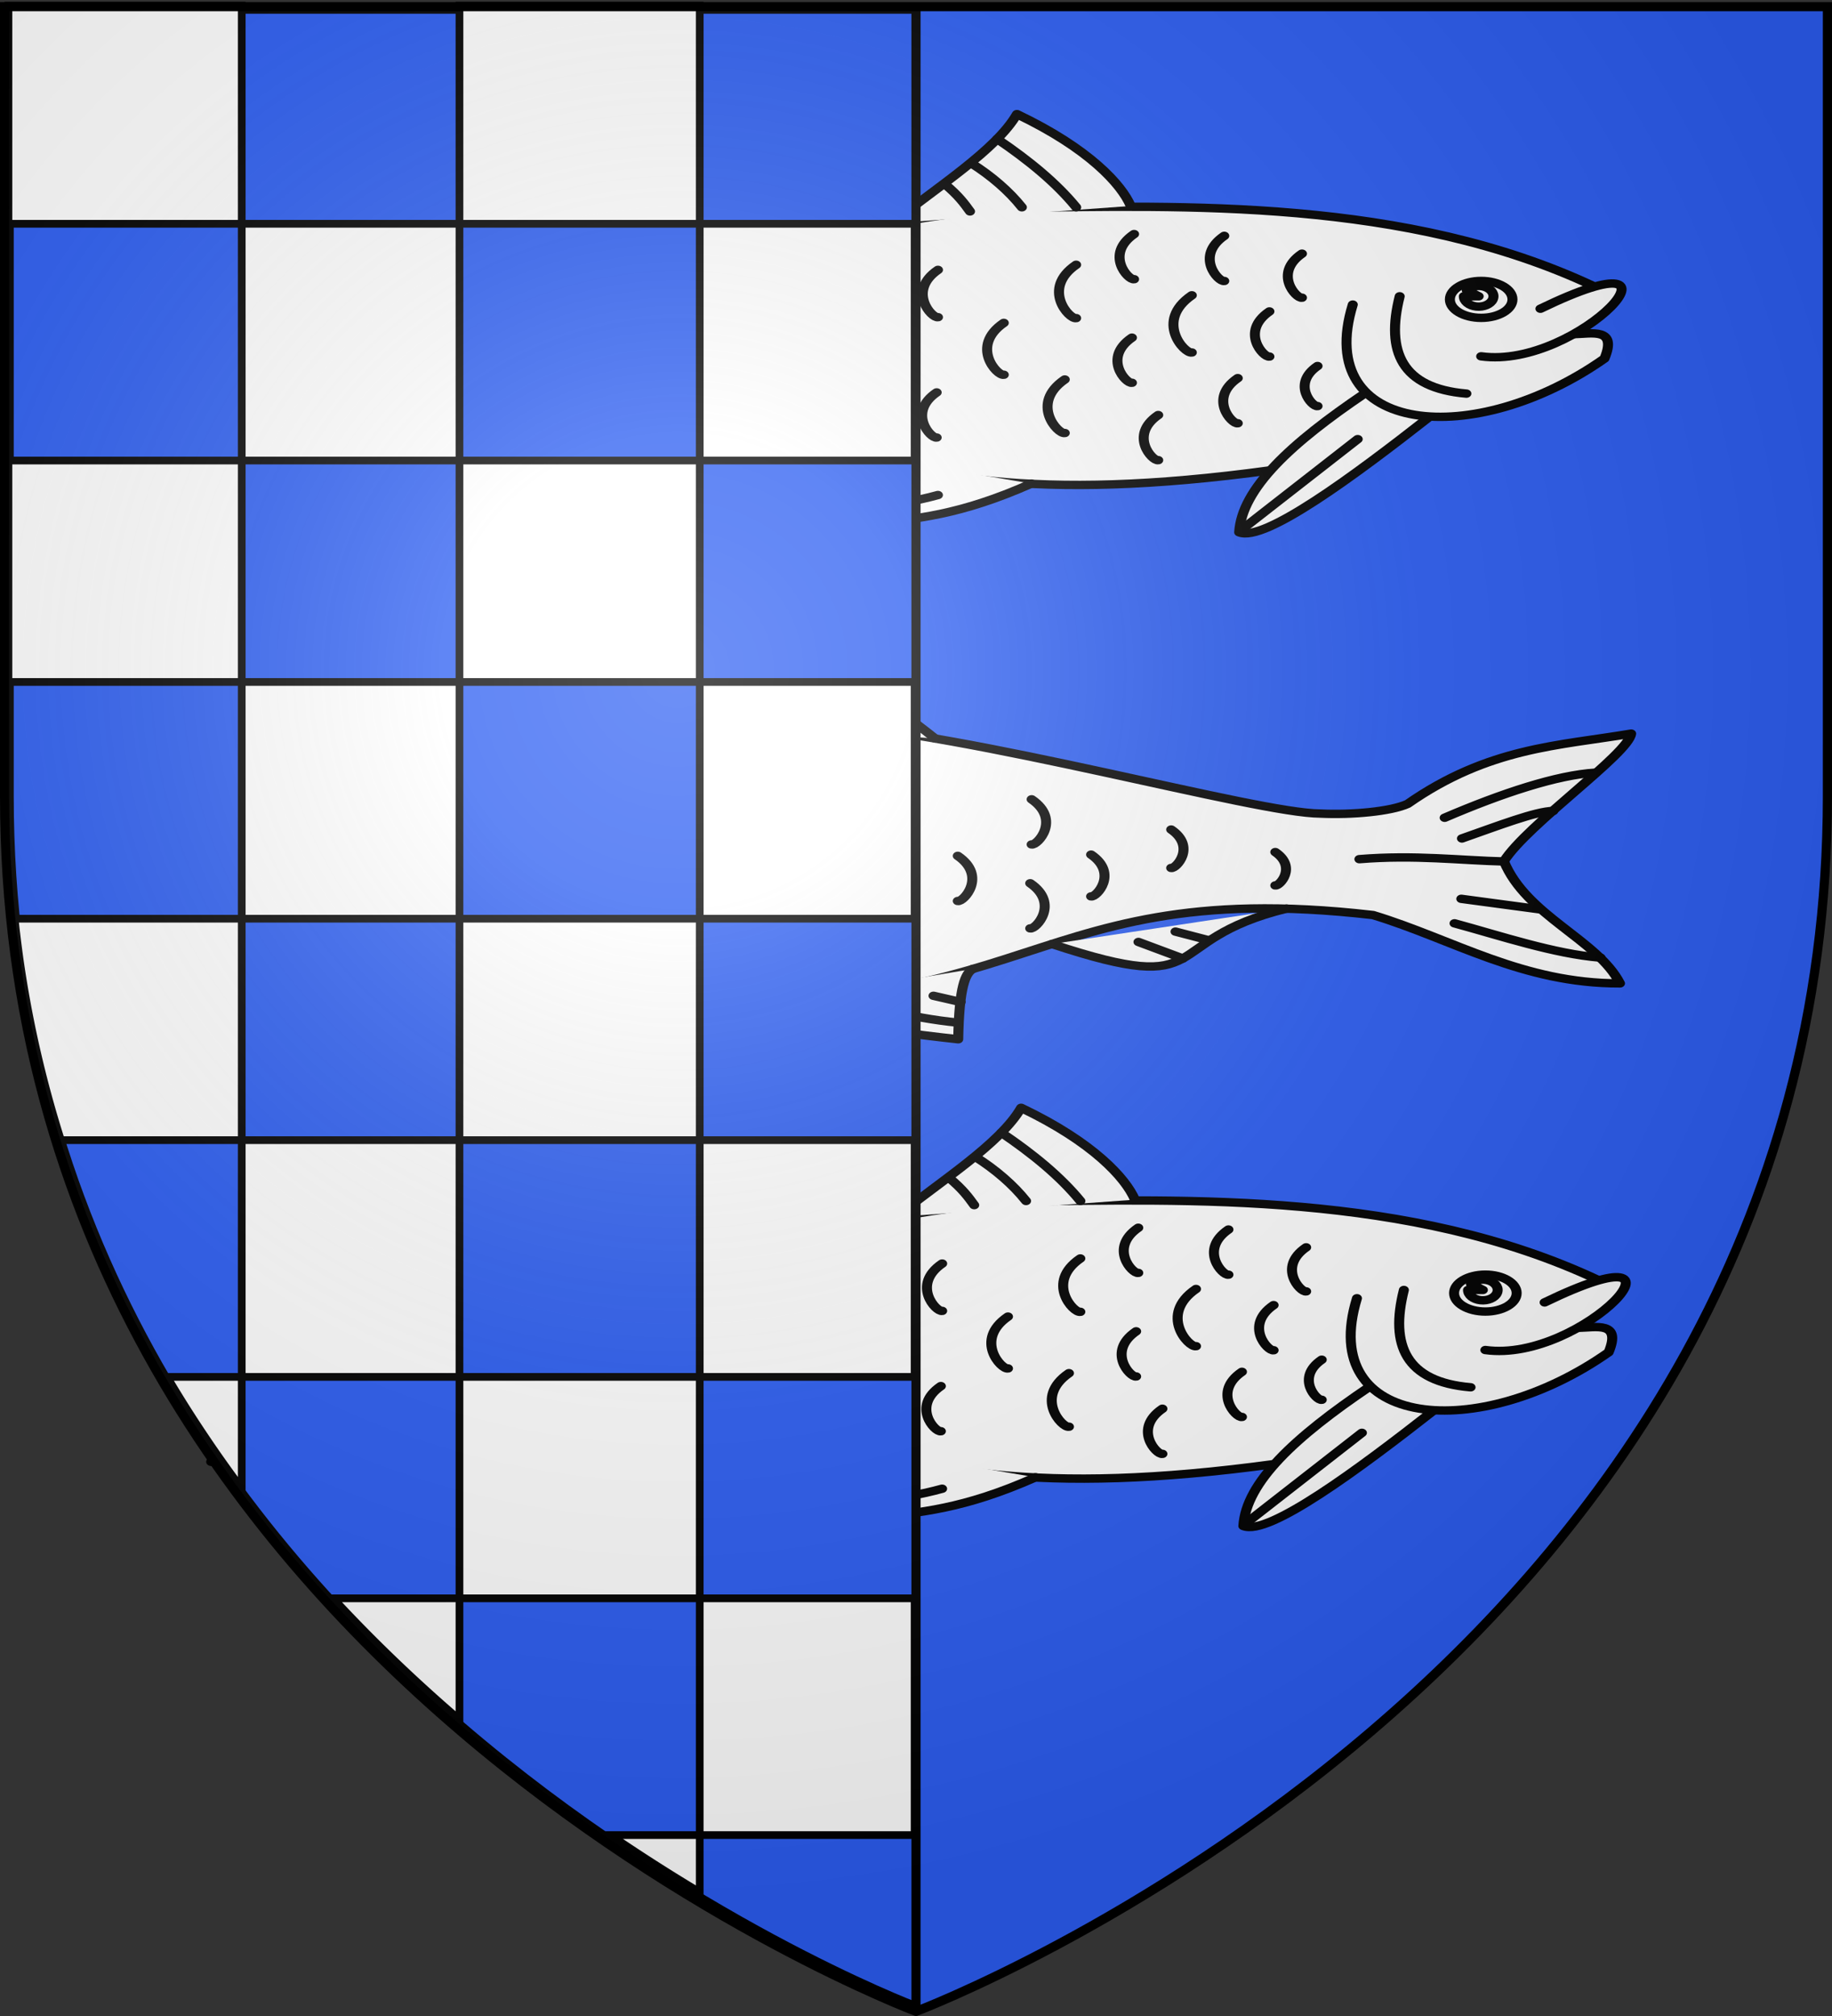 <svg xmlns="http://www.w3.org/2000/svg" xmlns:xlink="http://www.w3.org/1999/xlink" height="660" width="600" version="1.0"><rect width="100%" height="100%" fill="#333333" stroke="none"/><defs><linearGradient id="b"><stop style="stop-color:white;stop-opacity:.314" offset="0"/><stop offset=".19" style="stop-color:white;stop-opacity:.251"/><stop style="stop-color:#6b6b6b;stop-opacity:.125" offset=".6"/><stop style="stop-color:black;stop-opacity:.125" offset="1"/></linearGradient><linearGradient id="a"><stop offset="0" style="stop-color:#fd0000;stop-opacity:1"/><stop style="stop-color:#e77275;stop-opacity:.659" offset=".5"/><stop style="stop-color:black;stop-opacity:.323" offset="1"/></linearGradient><radialGradient xlink:href="#b" id="c" gradientUnits="userSpaceOnUse" gradientTransform="matrix(1.353 0 0 1.349 -77.63 -85.747)" cx="221.445" cy="226.331" fx="221.445" fy="226.331" r="300"/></defs><g style="display:inline"><path style="fill:#2b5df2;fill-opacity:1;fill-rule:evenodd;stroke:none;stroke-width:1px;stroke-linecap:butt;stroke-linejoin:miter;stroke-opacity:1" d="M300 658.5s298.5-112.32 298.5-397.772V2.176H1.5v258.552C1.5 546.18 300 658.5 300 658.5z"/></g><g style="display:inline"><g style="fill:#fff;stroke:#000;stroke-width:4.794;stroke-miterlimit:4;stroke-dasharray:none;stroke-opacity:1"><g style="fill:#fff;stroke:#000;stroke-width:2.194;stroke-miterlimit:4;stroke-dasharray:none;stroke-opacity:1;display:inline"><path style="fill:#fff;fill-rule:evenodd;stroke:#000;stroke-width:2.194;stroke-linecap:round;stroke-linejoin:round;stroke-miterlimit:4;stroke-dasharray:none;stroke-opacity:1" d="M389.377 464.59c41.24-23.114 89.712-21.06 127.704-20.525 34.84 2.688 96.617 23.607 110.672 23.651 6.877.394 15.44-.522 19.139-2.533 17.779-14.808 33.153-15.184 48.995-18.373-.54 5.266-22.777 23.734-27.89 33.37 4.89 14.236 20.504 20.456 25.443 31.937-21.373.075-36.61-11.521-54.132-17.863-81.418-11.155-73.783 35.647-179.18 18.405" transform="matrix(-1.494 0 0 1.252 1103.79 -487.915)"/><path style="fill:#fff;fill-rule:evenodd;stroke:#000;stroke-width:2.194;stroke-linecap:round;stroke-linejoin:round;stroke-miterlimit:4;stroke-dasharray:none;stroke-opacity:1" d="M439.44 492.424c16.434 13.224 27.145 25.05 27.726 36.475-5.496 2.674-25.131-14.702-41.91-30.384" transform="matrix(-1.494 0 0 1.252 1103.79 -487.915)"/><path style="fill:#fff;fill-rule:evenodd;stroke:#000;stroke-width:2.194;stroke-linecap:round;stroke-linejoin:round;stroke-miterlimit:4;stroke-dasharray:none;stroke-opacity:1" d="M442.264 469.353c8.833 34.28-26.793 37.92-55.176 14.113-2.855-8.19 2.757-6.467 6.802-6.377M490.945 443.566c1.983-5.558 9.085-15.003 24.94-24.015 4.565 9.383 17.615 19.159 27.42 28.542" transform="matrix(-1.494 0 0 1.252 1103.79 -487.915)"/><path style="fill:#fff;fill-rule:evenodd;stroke:#000;stroke-width:2.194;stroke-linecap:round;stroke-linejoin:round;stroke-miterlimit:4;stroke-dasharray:none;stroke-opacity:1" d="M431.98 467.187c3.048 14.422-.368 23.994-14.617 25.443M414.115 482.886c-21.425 3.56-49.802-33.713-12.991-12.45M568.935 501.832c36.246 14.278 22.668-.886 51.417-9.272M512.725 516.162c15.94 8.422 25.3 9.15 35.64 10.571.218-13.917 1.6-17.358 3.248-18.405" transform="matrix(-1.494 0 0 1.252 1103.79 -487.915)"/><path style="fill:#fff;fill-opacity:1;stroke:#000;stroke-width:2.194;stroke-linecap:round;stroke-linejoin:round;stroke-miterlimit:4;stroke-dasharray:none;stroke-opacity:1" d="M420.977 468c0 2.666-3.072 4.827-6.862 4.827-3.789 0-6.86-2.161-6.86-4.828 0-2.666 3.071-4.828 6.86-4.828 3.79 0 6.862 2.162 6.862 4.828z" transform="matrix(-1.494 0 0 1.252 1103.79 -487.915)"/><path style="fill:#fff;fill-opacity:1;stroke:#000;stroke-width:2.194;stroke-linecap:round;stroke-linejoin:round;stroke-miterlimit:4;stroke-dasharray:none;stroke-opacity:1" transform="matrix(-1.494 0 0 1.252 1155.533 -477.753)" d="M452.55 459.067c0 1.33-1.16 2.464-2.737 2.673-1.576.21-3.102-.566-3.598-1.83-.497-1.265.183-2.643 1.603-3.25 1.42-.608 3.16-.266 4.103.807l-2.62 1.6h3.249z"/><path style="fill:#fff;fill-rule:evenodd;stroke:#000;stroke-width:2.194;stroke-linecap:round;stroke-linejoin:round;stroke-miterlimit:4;stroke-dasharray:none;stroke-opacity:1" d="M668.116 480.248c-9.786-.278-19.6-1.793-31.803-.61M678.824 467.03c-3.793.04-12.205 3.93-20.029 7.195M688.076 457.02c-8.42.6-20.475 5.346-33.07 11.791M689.177 505.395c-10.105-.972-21.9-5.7-32.006-8.976M676.067 492.796c-5.593-.902-11.817-1.883-17.41-2.785M520.216 426.046c-6.914 5.575-12.922 11.452-17.323 17.864M525.944 432.346c-4.47 3.359-8.351 7.366-11.142 11.564M531.583 437.956c-2.89 2.888-4.163 4.969-5.413 7.037M441.182 504.539l25.836 24.034M533.207 519.155c4.62 1.516 9.7 2.57 15.158 3.248M542.951 515.365l5.955 1.624M587.881 501.29l9.744 4.332M596.001 498.584l7.352 2.284M453.402 456.038c6.345 5.19 1.184 11.839 0 11.514M460.537 471.145c6.503 5.319 1.213 12.134 0 11.8M470.436 451.38c6.504 5.319 1.213 12.134 0 11.801M477.547 466.925c8.242 6.74 1.538 15.377 0 14.955M449.987 485.416c5.777 4.724 1.078 10.778 0 10.482M467.478 488.585c6.504 5.319 1.214 12.134 0 11.8M490.673 478c6.503 5.318 1.213 12.133 0 11.8M484.913 498.237c6.504 5.318 1.213 12.133 0 11.8M490.206 450.913c6.503 5.319 1.213 12.134 0 11.801M502.906 458.944c7.689 6.287 1.435 14.344 0 13.95M505.399 488.939c7.714 6.308 1.439 14.393 0 13.998M518.767 474.142c7.473 6.11 1.395 13.94 0 13.558M533.194 460.278c6.82 5.577 1.273 12.723 0 12.374M533.481 492.321c6.504 5.319 1.214 12.134 0 11.8M548.27 478.778c6.504 5.318 1.213 12.133 0 11.8M564.46 463.99c6.503 5.318 1.213 12.133 0 11.8M564.148 485.939c6.504 5.318 1.214 12.133 0 11.8M577.498 478.45c6.02 4.922 1.123 11.23 0 10.921M595.052 471.895c5.534 4.526 1.032 10.326 0 10.042M617.879 477.785c4.808 3.932.897 8.97 0 8.724" transform="matrix(-1.494 0 0 1.252 1103.79 -487.915)"/></g></g><g style="fill:#fff;stroke:#000;stroke-width:4.794;stroke-miterlimit:4;stroke-dasharray:none;stroke-opacity:1"><g style="fill:#fff;stroke:#000;stroke-width:2.194;stroke-miterlimit:4;stroke-dasharray:none;stroke-opacity:1;display:inline"><path style="fill:#fff;fill-rule:evenodd;stroke:#000;stroke-width:2.194;stroke-linecap:round;stroke-linejoin:round;stroke-miterlimit:4;stroke-dasharray:none;stroke-opacity:1" d="M389.377 464.59c41.24-23.114 89.712-21.06 127.704-20.525 34.84 2.688 96.617 23.607 110.672 23.651 6.877.394 15.44-.522 19.139-2.533 17.779-14.808 33.153-15.184 48.995-18.373-.54 5.266-22.777 23.734-27.89 33.37 4.89 14.236 20.504 20.456 25.443 31.937-21.373.075-36.61-11.521-54.132-17.863-81.418-11.155-73.783 35.647-179.18 18.405" transform="matrix(1.494 0 0 1.252 -505.434 -319.234)"/><path style="fill:#fff;fill-rule:evenodd;stroke:#000;stroke-width:2.194;stroke-linecap:round;stroke-linejoin:round;stroke-miterlimit:4;stroke-dasharray:none;stroke-opacity:1" d="M439.44 492.424c16.434 13.224 27.145 25.05 27.726 36.475-5.496 2.674-25.131-14.702-41.91-30.384" transform="matrix(1.494 0 0 1.252 -505.434 -319.234)"/><path style="fill:#fff;fill-rule:evenodd;stroke:#000;stroke-width:2.194;stroke-linecap:round;stroke-linejoin:round;stroke-miterlimit:4;stroke-dasharray:none;stroke-opacity:1" d="M442.264 469.353c8.833 34.28-26.793 37.92-55.176 14.113-2.855-8.19 2.757-6.467 6.802-6.377M490.945 443.566c1.983-5.558 9.085-15.003 24.94-24.015 4.565 9.383 17.615 19.159 27.42 28.542" transform="matrix(1.494 0 0 1.252 -505.434 -319.234)"/><path style="fill:#fff;fill-rule:evenodd;stroke:#000;stroke-width:2.194;stroke-linecap:round;stroke-linejoin:round;stroke-miterlimit:4;stroke-dasharray:none;stroke-opacity:1" d="M431.98 467.187c3.048 14.422-.368 23.994-14.617 25.443M414.115 482.886c-21.425 3.56-49.802-33.713-12.991-12.45M568.935 501.832c36.246 14.278 22.668-.886 51.417-9.272M512.725 516.162c15.94 8.422 25.3 9.15 35.64 10.571.218-13.917 1.6-17.358 3.248-18.405" transform="matrix(1.494 0 0 1.252 -505.434 -319.234)"/><path style="fill:#fff;fill-opacity:1;stroke:#000;stroke-width:2.194;stroke-linecap:round;stroke-linejoin:round;stroke-miterlimit:4;stroke-dasharray:none;stroke-opacity:1" d="M420.977 468c0 2.666-3.072 4.827-6.862 4.827-3.789 0-6.86-2.161-6.86-4.828 0-2.666 3.071-4.828 6.86-4.828 3.79 0 6.862 2.162 6.862 4.828z" transform="matrix(1.494 0 0 1.252 -505.434 -319.234)"/><path style="fill:#fff;fill-opacity:1;stroke:#000;stroke-width:2.194;stroke-linecap:round;stroke-linejoin:round;stroke-miterlimit:4;stroke-dasharray:none;stroke-opacity:1" transform="matrix(1.494 0 0 1.252 -557.177 -309.071)" d="M452.55 459.067c0 1.33-1.16 2.464-2.737 2.673-1.576.21-3.102-.566-3.598-1.83-.497-1.265.183-2.643 1.603-3.25 1.42-.608 3.16-.266 4.103.807l-2.62 1.6h3.249z"/><path style="fill:#fff;fill-rule:evenodd;stroke:#000;stroke-width:2.194;stroke-linecap:round;stroke-linejoin:round;stroke-miterlimit:4;stroke-dasharray:none;stroke-opacity:1" d="M668.116 480.248c-9.786-.278-19.6-1.793-31.803-.61M678.824 467.03c-3.793.04-12.205 3.93-20.029 7.195M688.076 457.02c-8.42.6-20.475 5.346-33.07 11.791M689.177 505.395c-10.105-.972-21.9-5.7-32.006-8.976M676.067 492.796c-5.593-.902-11.817-1.883-17.41-2.785M520.216 426.046c-6.914 5.575-12.922 11.452-17.323 17.864M525.944 432.346c-4.47 3.359-8.351 7.366-11.142 11.564M531.583 437.956c-2.89 2.888-4.163 4.969-5.413 7.037M441.182 504.539l25.836 24.034M533.207 519.155c4.62 1.516 9.7 2.57 15.158 3.248M542.951 515.365l5.955 1.624M587.881 501.29l9.744 4.332M596.001 498.584l7.352 2.284M453.402 456.038c6.345 5.19 1.184 11.839 0 11.514M460.537 471.145c6.503 5.319 1.213 12.134 0 11.8M470.436 451.38c6.504 5.319 1.213 12.134 0 11.801M477.547 466.925c8.242 6.74 1.538 15.377 0 14.955M449.987 485.416c5.777 4.724 1.078 10.778 0 10.482M467.478 488.585c6.504 5.319 1.214 12.134 0 11.8M490.673 478c6.503 5.318 1.213 12.133 0 11.8M484.913 498.237c6.504 5.318 1.213 12.133 0 11.8M490.206 450.913c6.503 5.319 1.213 12.134 0 11.801M502.906 458.944c7.689 6.287 1.435 14.344 0 13.95M505.399 488.939c7.714 6.308 1.439 14.393 0 13.998M518.767 474.142c7.473 6.11 1.395 13.94 0 13.558M533.194 460.278c6.82 5.577 1.273 12.723 0 12.374M533.481 492.321c6.504 5.319 1.214 12.134 0 11.8M548.27 478.778c6.504 5.318 1.213 12.133 0 11.8M564.46 463.99c6.503 5.318 1.213 12.133 0 11.8M564.148 485.939c6.504 5.318 1.214 12.133 0 11.8M577.498 478.45c6.02 4.922 1.123 11.23 0 10.921M595.052 471.895c5.534 4.526 1.032 10.326 0 10.042M617.879 477.785c4.808 3.932.897 8.97 0 8.724" transform="matrix(1.494 0 0 1.252 -505.434 -319.234)"/></g></g><g style="fill:#fff;stroke:#000;stroke-width:4.794;stroke-miterlimit:4;stroke-dasharray:none;stroke-opacity:1;display:inline"><g style="fill:#fff;stroke:#000;stroke-width:2.194;stroke-miterlimit:4;stroke-dasharray:none;stroke-opacity:1;display:inline"><path style="fill:#fff;fill-rule:evenodd;stroke:#000;stroke-width:2.194;stroke-linecap:round;stroke-linejoin:round;stroke-miterlimit:4;stroke-dasharray:none;stroke-opacity:1" d="M389.377 464.59c41.24-23.114 89.712-21.06 127.704-20.525 34.84 2.688 96.617 23.607 110.672 23.651 6.877.394 15.44-.522 19.139-2.533 17.779-14.808 33.153-15.184 48.995-18.373-.54 5.266-22.777 23.734-27.89 33.37 4.89 14.236 20.504 20.456 25.443 31.937-21.373.075-36.61-11.521-54.132-17.863-81.418-11.155-73.783 35.647-179.18 18.405" transform="matrix(-1.494 0 0 1.252 1105.161 -162.6)"/><path style="fill:#fff;fill-rule:evenodd;stroke:#000;stroke-width:2.194;stroke-linecap:round;stroke-linejoin:round;stroke-miterlimit:4;stroke-dasharray:none;stroke-opacity:1" d="M439.44 492.424c16.434 13.224 27.145 25.05 27.726 36.475-5.496 2.674-25.131-14.702-41.91-30.384" transform="matrix(-1.494 0 0 1.252 1105.161 -162.6)"/><path style="fill:#fff;fill-rule:evenodd;stroke:#000;stroke-width:2.194;stroke-linecap:round;stroke-linejoin:round;stroke-miterlimit:4;stroke-dasharray:none;stroke-opacity:1" d="M442.264 469.353c8.833 34.28-26.793 37.92-55.176 14.113-2.855-8.19 2.757-6.467 6.802-6.377M490.945 443.566c1.983-5.558 9.085-15.003 24.94-24.015 4.565 9.383 17.615 19.159 27.42 28.542" transform="matrix(-1.494 0 0 1.252 1105.161 -162.6)"/><path style="fill:#fff;fill-rule:evenodd;stroke:#000;stroke-width:2.194;stroke-linecap:round;stroke-linejoin:round;stroke-miterlimit:4;stroke-dasharray:none;stroke-opacity:1" d="M431.98 467.187c3.048 14.422-.368 23.994-14.617 25.443M414.115 482.886c-21.425 3.56-49.802-33.713-12.991-12.45M568.935 501.832c36.246 14.278 22.668-.886 51.417-9.272M512.725 516.162c15.94 8.422 25.3 9.15 35.64 10.571.218-13.917 1.6-17.358 3.248-18.405" transform="matrix(-1.494 0 0 1.252 1105.161 -162.6)"/><path style="fill:#fff;fill-opacity:1;stroke:#000;stroke-width:2.194;stroke-linecap:round;stroke-linejoin:round;stroke-miterlimit:4;stroke-dasharray:none;stroke-opacity:1" d="M420.977 468c0 2.666-3.072 4.827-6.862 4.827-3.789 0-6.86-2.161-6.86-4.828 0-2.666 3.071-4.828 6.86-4.828 3.79 0 6.862 2.162 6.862 4.828z" transform="matrix(-1.494 0 0 1.252 1105.161 -162.6)"/><path style="fill:#fff;fill-opacity:1;stroke:#000;stroke-width:2.194;stroke-linecap:round;stroke-linejoin:round;stroke-miterlimit:4;stroke-dasharray:none;stroke-opacity:1" transform="matrix(-1.494 0 0 1.252 1156.905 -152.439)" d="M452.55 459.067c0 1.33-1.16 2.464-2.737 2.673-1.576.21-3.102-.566-3.598-1.83-.497-1.265.183-2.643 1.603-3.25 1.42-.608 3.16-.266 4.103.807l-2.62 1.6h3.249z"/><path style="fill:#fff;fill-rule:evenodd;stroke:#000;stroke-width:2.194;stroke-linecap:round;stroke-linejoin:round;stroke-miterlimit:4;stroke-dasharray:none;stroke-opacity:1" d="M668.116 480.248c-9.786-.278-19.6-1.793-31.803-.61M678.824 467.03c-3.793.04-12.205 3.93-20.029 7.195M688.076 457.02c-8.42.6-20.475 5.346-33.07 11.791M689.177 505.395c-10.105-.972-21.9-5.7-32.006-8.976M676.067 492.796c-5.593-.902-11.817-1.883-17.41-2.785M520.216 426.046c-6.914 5.575-12.922 11.452-17.323 17.864M525.944 432.346c-4.47 3.359-8.351 7.366-11.142 11.564M531.583 437.956c-2.89 2.888-4.163 4.969-5.413 7.037M441.182 504.539l25.836 24.034M533.207 519.155c4.62 1.516 9.7 2.57 15.158 3.248M542.951 515.365l5.955 1.624M587.881 501.29l9.744 4.332M596.001 498.584l7.352 2.284M453.402 456.038c6.345 5.19 1.184 11.839 0 11.514M460.537 471.145c6.503 5.319 1.213 12.134 0 11.8M470.436 451.38c6.504 5.319 1.213 12.134 0 11.801M477.547 466.925c8.242 6.74 1.538 15.377 0 14.955M449.987 485.416c5.777 4.724 1.078 10.778 0 10.482M467.478 488.585c6.504 5.319 1.214 12.134 0 11.8M490.673 478c6.503 5.318 1.213 12.133 0 11.8M484.913 498.237c6.504 5.318 1.213 12.133 0 11.8M490.206 450.913c6.503 5.319 1.213 12.134 0 11.801M502.906 458.944c7.689 6.287 1.435 14.344 0 13.95M505.399 488.939c7.714 6.308 1.439 14.393 0 13.998M518.767 474.142c7.473 6.11 1.395 13.94 0 13.558M533.194 460.278c6.82 5.577 1.273 12.723 0 12.374M533.481 492.321c6.504 5.319 1.214 12.134 0 11.8M548.27 478.778c6.504 5.318 1.213 12.133 0 11.8M564.46 463.99c6.503 5.318 1.213 12.133 0 11.8M564.148 485.939c6.504 5.318 1.214 12.133 0 11.8M577.498 478.45c6.02 4.922 1.123 11.23 0 10.921M595.052 471.895c5.534 4.526 1.032 10.326 0 10.042M617.879 477.785c4.808 3.932.897 8.97 0 8.724" transform="matrix(-1.494 0 0 1.252 1105.161 -162.6)"/></g></g></g><g style="display:inline"><path d="M3 3v257.676C3 544.46 298.568 656.459 300 657V3H3z" style="fill:#2b5df2;fill-opacity:1;fill-rule:evenodd;stroke:#000;stroke-width:3;stroke-linecap:butt;stroke-linejoin:miter;stroke-miterlimit:4;stroke-dasharray:none;stroke-opacity:1;display:inline"/></g><g style="display:inline"><path style="opacity:1;fill:#fff;fill-opacity:1;fill-rule:evenodd;stroke:#000;stroke-width:2.525;stroke-linecap:butt;stroke-linejoin:miter;marker:none;marker-start:none;marker-mid:none;marker-end:none;stroke-miterlimit:4;stroke-dasharray:none;stroke-dashoffset:0;stroke-opacity:1;visibility:visible;display:inline;overflow:visible;enable-background:accumulate" d="M2.762 1.858v71.406H79.17V1.858H2.762zM79.17 73.264v77.5h71.312v-77.5H79.169zm71.312 0h78.688V1.858H150.48v71.406zm78.688 0v77.5h70.375v-77.5h-70.375zm0 77.5H150.48v72.5h78.688v-72.5zm0 72.5v77.5h70.375v-77.5h-70.375zm0 77.5H150.48v72.5h78.688v-72.5zm0 72.5v77.5h70.375v-77.5h-70.375zm0 77.5H150.48v72.5h78.688v-72.5zm0 72.5v77.5h70.375v-77.5h-70.375zm0 77.5h-29.282a593.956 593.956 0 0 0 29.282 18.719v-18.72zm-78.688-77.5h-41.375c13.45 14.537 27.42 27.776 41.375 39.75v-39.75zm0-72.5v-77.5H79.169v77.5h71.312zm-71.312 0H54.73c7.606 12.865 15.813 25.05 24.438 36.594v-36.594zm0-77.5v-72.5H4.794c.154 1.44.298 2.882.468 4.312.018.157.045.312.063.47.422 3.515.86 7.011 1.375 10.468a367.758 367.758 0 0 0 13.25 57.25h59.219zm0-72.5h71.312v-77.5H79.169v77.5zm0-77.5v-72.5H2.762v72.5H79.17z"/></g><path d="M300 658.5s298.5-112.32 298.5-397.772V2.176H1.5v258.552C1.5 546.18 300 658.5 300 658.5z" style="opacity:1;fill:url(#c);fill-opacity:1;fill-rule:evenodd;stroke:none;stroke-width:1px;stroke-linecap:butt;stroke-linejoin:miter;stroke-opacity:1"/><path d="M300 658.5S1.5 546.18 1.5 260.728V2.176h597v258.552C598.5 546.18 300 658.5 300 658.5z" style="opacity:1;fill:none;fill-opacity:1;fill-rule:evenodd;stroke:#000;stroke-width:3;stroke-linecap:butt;stroke-linejoin:miter;stroke-miterlimit:4;stroke-dasharray:none;stroke-opacity:1"/></svg>